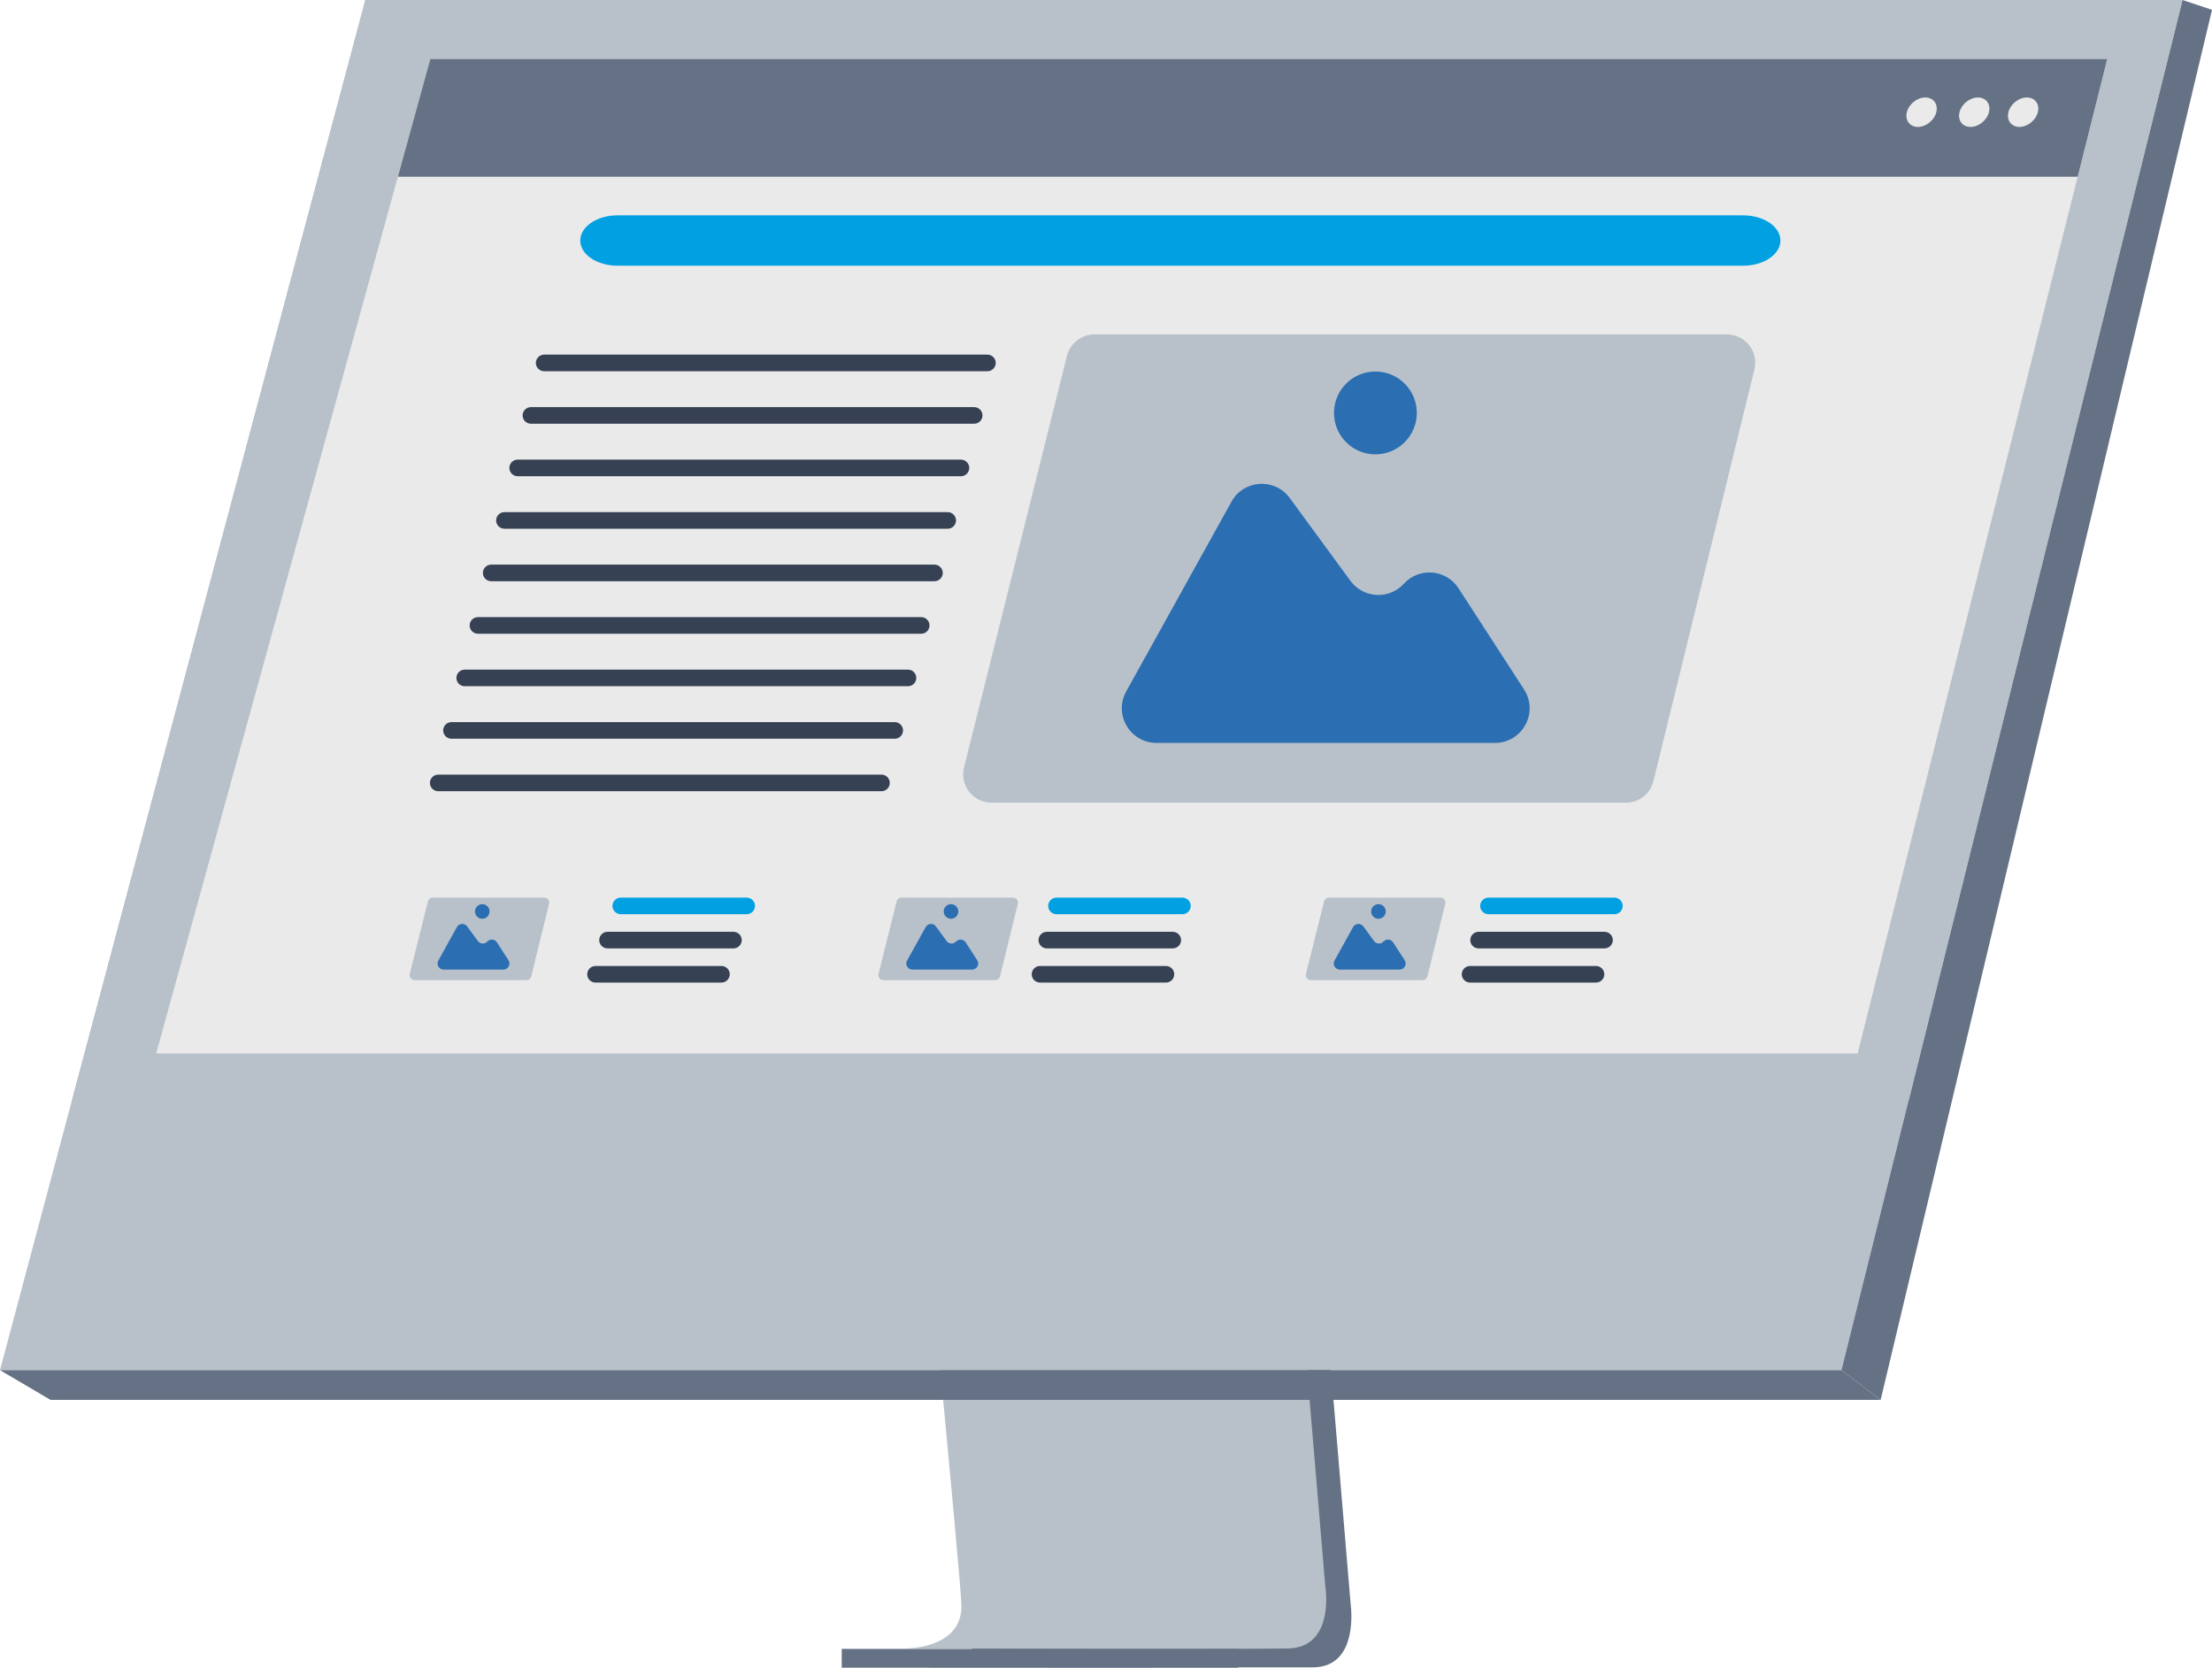 <?xml version="1.0" encoding="UTF-8"?> <!-- Creator: CorelDRAW X6 --> <svg xmlns="http://www.w3.org/2000/svg" xmlns:xlink="http://www.w3.org/1999/xlink" xml:space="preserve" width="426.385mm" height="321.443mm" style="shape-rendering:geometricPrecision; text-rendering:geometricPrecision; image-rendering:optimizeQuality; fill-rule:evenodd; clip-rule:evenodd" viewBox="0 0 4405430 3321164"> <defs> <style type="text/css"> <![CDATA[ .fil3 {fill:#00A0E3} .fil5 {fill:#2B6EB2} .fil4 {fill:#364154} .fil0 {fill:#657285} .fil1 {fill:#B8C1C9} .fil2 {fill:#EAEAEA} ]]> </style> </defs> <g id="Слой_x0020_1">  <path class="fil0" d="M2516012 1125819l173978 2068903c0,0 18217,125422 -75056,125641 -153377,365 -763428,0 -763428,0 7,0 115434,-26134 114049,-84853 -1639,-69256 -203387,-2129270 -203387,-2129270l753844 19579z"></path> <path class="fil1" d="M1802011 3282820c30180,72 612853,1932 762222,0 65101,-802 76507,-57881 77053,-94804 259,-17715 -2004,-30800 -2004,-30800l-4519 -53764 -11514 -137086 -10210 -121084 -13080 -155601 -11006 -131325 -123639 -1470096 -753842 -19560c0,0 84959,862110 145064,1489656 6713,69908 13086,136976 18990,199559 1935,19973 3755,39511 5540,58537 5580,59374 10680,113904 15090,162016 2373,25367 4519,48952 6451,70566 7698,84634 12174,138653 12211,148931 39,6013 -474,11592 -1459,16767 -12354,65936 -100016,68087 -111348,68087z"></path> <polygon class="fil1" points="727598,0 4346669,0 3922839,1702449 3864816,1935621 3667409,2728574 0,2728574 "></polygon> <polygon class="fil0" points="4346669,0 4405430,19576 3745483,2787803 3667409,2728574 "></polygon> <polygon class="fil0" points="3745483,2787803 100672,2787803 37,2728574 3667409,2728574 "></polygon> <polygon class="fil0" points="2465534,3321164 1676370,3321164 1676370,3283658 2465534,3283658 "></polygon> <polygon class="fil1" points="727598,0 4346669,0 3801250,2192224 142842,2192915 "></polygon> <polygon class="fil2" points="311091,2097856 3699630,2097856 4083399,569157 4112816,451924 4137928,351928 4196755,117460 857064,117460 792440,351928 764847,451924 732556,569157 "></polygon> <polygon class="fil0" points="857064,117460 4196755,117460 4137928,351928 792440,351928 "></polygon> <path class="fil2" d="M4036604 194115c16181,0 26018,13124 22008,29311 -4040,16184 -20448,29309 -36632,29309 -16179,-3 -26023,-13122 -22014,-29309 4047,-16189 20448,-29309 36638,-29311z"></path> <path class="fil2" d="M3939208 194115c16181,0 26058,13124 22012,29311 -4044,16184 -20449,29309 -36631,29309 -16176,-3 -26024,-13122 -21979,-29309 4016,-16189 20412,-29309 36598,-29311z"></path> <path class="fil2" d="M3797715 223425c4043,-16188 20442,-29308 36624,-29308 16190,-2 26026,13122 22017,29309 -4046,16184 -20448,29309 -36631,29309 -16179,-3 -26025,-13122 -22009,-29310z"></path> <path class="fil3" d="M2104106 1820588l250804 0c9112,0 16543,-7435 16543,-16512 7,-9112 -7435,-16548 -16548,-16548l-250799 -1c-9120,0 -16555,7437 -16555,16549 5,9076 7435,16512 16555,16512z"></path> <path class="fil4" d="M2335696 1855615l-250804 0c-9120,0 -16555,7437 -16555,16513 5,9075 7435,16548 16548,16548l250811 -1c9112,0 16543,-7471 16543,-16547 7,-9076 -7435,-16512 -16543,-16513z"></path> <path class="fil4" d="M2322106 1923666l-250804 0c-9120,0 -16555,7437 -16555,16513l5 -2c0,9114 7430,16550 16543,16550l250811 0c9112,0 16543,-7436 16543,-16548l7 -2c0,-9075 -7442,-16510 -16550,-16511z"></path> <path class="fil3" d="M1487124 1787528l-250842 0c-9075,0 -16513,7473 -16513,16549l0 -1c0,9077 7436,16513 16512,16513l250844 0c9078,0 16512,-7435 16512,-16512l5 -1c0,-9075 -7441,-16547 -16517,-16548z"></path> <path class="fil4" d="M1460752 1855615l-250842 0c-9075,0 -16513,7437 -16513,16513 0,9075 7436,16548 16512,16548l250844 -1c9078,0 16512,-7471 16512,-16547 5,-9076 -7436,-16512 -16512,-16513z"></path> <path class="fil4" d="M1436877 1923666l-250842 0c-9075,0 -16513,7437 -16513,16513 0,9112 7436,16548 16512,16548l250844 0c9078,0 16512,-7436 16512,-16548 5,-9077 -7436,-16512 -16512,-16513z"></path> <path class="fil3" d="M3471487 529153l-2241461 0c-41084,0 -74404,-22451 -74404,-50152l7 -1c0,-27703 33302,-50157 74397,-50157l2241461 -1c41085,0 74394,22458 74394,50159l4 -1c0,27698 -33315,50155 -74398,50153z"></path> <path class="fil4" d="M1966585 706213l-882871 0c-9075,0 -16513,7473 -16513,16549l0 -1c0,9077 7436,16513 16512,16513l882872 0c9078,0 16512,-7435 16512,-16512l5 -1c0,-9075 -7441,-16547 -16517,-16548z"></path> <path class="fil4" d="M1940216 810764l-882871 0c-9075,0 -16513,7473 -16513,16549l0 -1c0,9077 7436,16513 16512,16513l882872 0c9078,0 16512,-7435 16512,-16512l5 -1c0,-9075 -7441,-16547 -16517,-16548z"></path> <path class="fil4" d="M1913843 915311l-882871 0c-9075,0 -16513,7473 -16513,16549l0 -1c0,9077 7436,16513 16512,16513l882872 0c9078,0 16512,-7435 16512,-16512l5 -1c0,-9075 -7441,-16547 -16517,-16548z"></path> <path class="fil4" d="M1887471 1019858l-882871 0c-9075,0 -16513,7473 -16513,16549l0 -1c0,9077 7436,16513 16512,16513l882872 0c9078,0 16512,-7435 16512,-16512l5 -1c0,-9075 -7441,-16547 -16517,-16548z"></path> <path class="fil4" d="M1861098 1124405l-882871 0c-9075,0 -16513,7473 -16513,16549l0 -1c0,9077 7436,16513 16512,16513l882872 0c9078,0 16512,-7435 16512,-16512l5 -1c0,-9075 -7441,-16547 -16517,-16548z"></path> <path class="fil4" d="M1834726 1228952l-882871 0c-9075,0 -16513,7473 -16513,16549l0 -1c0,9077 7436,16513 16512,16513l882872 0c9078,0 16512,-7435 16512,-16512l5 -1c0,-9075 -7441,-16547 -16517,-16548z"></path> <path class="fil4" d="M1808353 1333498l-882871 0c-9075,0 -16513,7473 -16513,16549l0 -1c0,9077 7436,16513 16512,16513l882872 0c9078,0 16512,-7435 16512,-16512l5 -1c0,-9075 -7441,-16547 -16517,-16548z"></path> <path class="fil4" d="M1781981 1438045l-882871 0c-9075,0 -16513,7473 -16513,16549l0 -1c0,9077 7436,16513 16512,16513l882872 0c9078,0 16512,-7435 16512,-16512l5 -1c0,-9075 -7441,-16547 -16517,-16548z"></path> <path class="fil4" d="M1755608 1542592l-882871 0c-9075,0 -16513,7473 -16513,16549l0 -1c0,9077 7436,16513 16512,16513l882872 0c9078,0 16512,-7435 16512,-16512l5 -1c0,-9075 -7441,-16547 -16517,-16548z"></path> <g id="_172635648"> <path class="fil1" d="M1974595 1598426l1263693 0c25956,0 48549,-17716 54709,-42906l201091 -819774c8717,-35491 -18152,-69748 -54710,-69748l-1259757 -3c-25841,0 -48367,17594 -54673,42664l-205022 819770c-8898,35552 18000,69998 54669,69995z"></path> <path class="fil5" d="M2242941 1376983l209728 -378001c24351,-43995 86175,-47904 115893,-7319l120925 164955c25715,35093 77150,37888 106527,5774 30488,-33316 84221,-28841 108746,9062l130550 201530c29717,45900 -3239,106447 -57911,106447l-674082 -2c-52632,0 -85852,-56456 -60374,-102445z"></path> <path class="fil5" d="M2656800 822312c0,-45559 36855,-82489 82415,-82489 45577,-5 82516,36932 82516,82489 0,45548 -36956,82476 -82516,82476 -45550,0 -82431,-36926 -82415,-82476z"></path> </g> <g id="_172629952"> <path class="fil1" d="M825727 1951860l222715 0c4574,0 8556,-3122 9642,-7562l35440 -144477c1536,-6255 -3199,-12292 -9642,-12292l-222020 -1c-4554,0 -8524,3101 -9636,7520l-36133 144476c-1568,6265 3173,12336 9635,12336z"></path> <path class="fil5" d="M873021 1912833l36963 -66619c4291,-7754 15187,-8442 20424,-1290l21312 29072c4533,6185 13597,6678 18774,1018 5374,-5872 14843,-5083 19166,1596l23007 35518c5237,8089 -570,18760 -10206,18760l-118801 0c-9275,0 -15130,-9950 -10640,-18055z"></path> <path class="fil5" d="M945960 1815077c0,-8029 6495,-14538 14525,-14538 8032,0 14542,6509 14542,14538 0,8028 -6513,14535 -14542,14535 -8028,0 -14528,-6507 -14525,-14535z"></path> </g> <g id="_172631232"> <path class="fil1" d="M1759272 1951860l222715 0c4574,0 8556,-3122 9642,-7562l35440 -144477c1536,-6255 -3199,-12292 -9642,-12292l-222020 -1c-4554,0 -8524,3101 -9636,7520l-36133 144476c-1568,6265 3173,12336 9635,12336z"></path> <path class="fil5" d="M1806566 1912833l36963 -66619c4291,-7754 15187,-8442 20424,-1290l21312 29072c4533,6185 13597,6678 18774,1018 5374,-5872 14843,-5083 19166,1596l23007 35518c5237,8089 -570,18760 -10206,18760l-118801 0c-9275,0 -15130,-9950 -10640,-18055z"></path> <path class="fil5" d="M1879505 1815077c0,-8029 6495,-14538 14525,-14538 8032,0 14542,6509 14542,14538 0,8028 -6513,14535 -14542,14535 -8028,0 -14528,-6507 -14525,-14535z"></path> </g> <g id="_172633920"> <path class="fil1" d="M2610564 1951860l222715 0c4574,0 8556,-3122 9642,-7562l35440 -144477c1536,-6255 -3199,-12292 -9642,-12292l-222020 -1c-4554,0 -8524,3101 -9636,7520l-36133 144476c-1568,6265 3173,12336 9635,12336z"></path> <path class="fil5" d="M2657858 1912833l36963 -66619c4291,-7754 15187,-8442 20424,-1290l21312 29072c4533,6185 13597,6678 18774,1018 5374,-5872 14843,-5083 19166,1596l23007 35518c5237,8089 -570,18760 -10206,18760l-118801 0c-9275,0 -15130,-9950 -10640,-18055z"></path> <path class="fil5" d="M2730797 1815077c0,-8029 6495,-14538 14525,-14538 8032,0 14542,6509 14542,14538 0,8028 -6513,14535 -14542,14535 -8028,0 -14528,-6507 -14525,-14535z"></path> </g> <path class="fil3" d="M3215251 1787528l-250838 0c-9079,0 -16517,7437 -16517,16549l0 -1c0,9077 7436,16513 16512,16513l250844 0c9119,0 16547,-7435 16547,-16512l2 -1c0,-9111 -7437,-16547 -16549,-16548z"></path> <path class="fil4" d="M3195569 1855615l-250838 0c-9079,0 -16517,7437 -16517,16513l0 -1c0,9076 7436,16549 16512,16549l250844 -1c9119,0 16547,-7471 16547,-16547l2 -1c0,-9075 -7437,-16511 -16549,-16512z"></path> <path class="fil4" d="M3178620 1923666l-250838 0c-9079,0 -16517,7437 -16517,16513 0,9112 7436,16548 16512,16548l250844 0c9119,0 16547,-7436 16547,-16548 2,-9077 -7435,-16512 -16547,-16513z"></path> </g> </svg> 